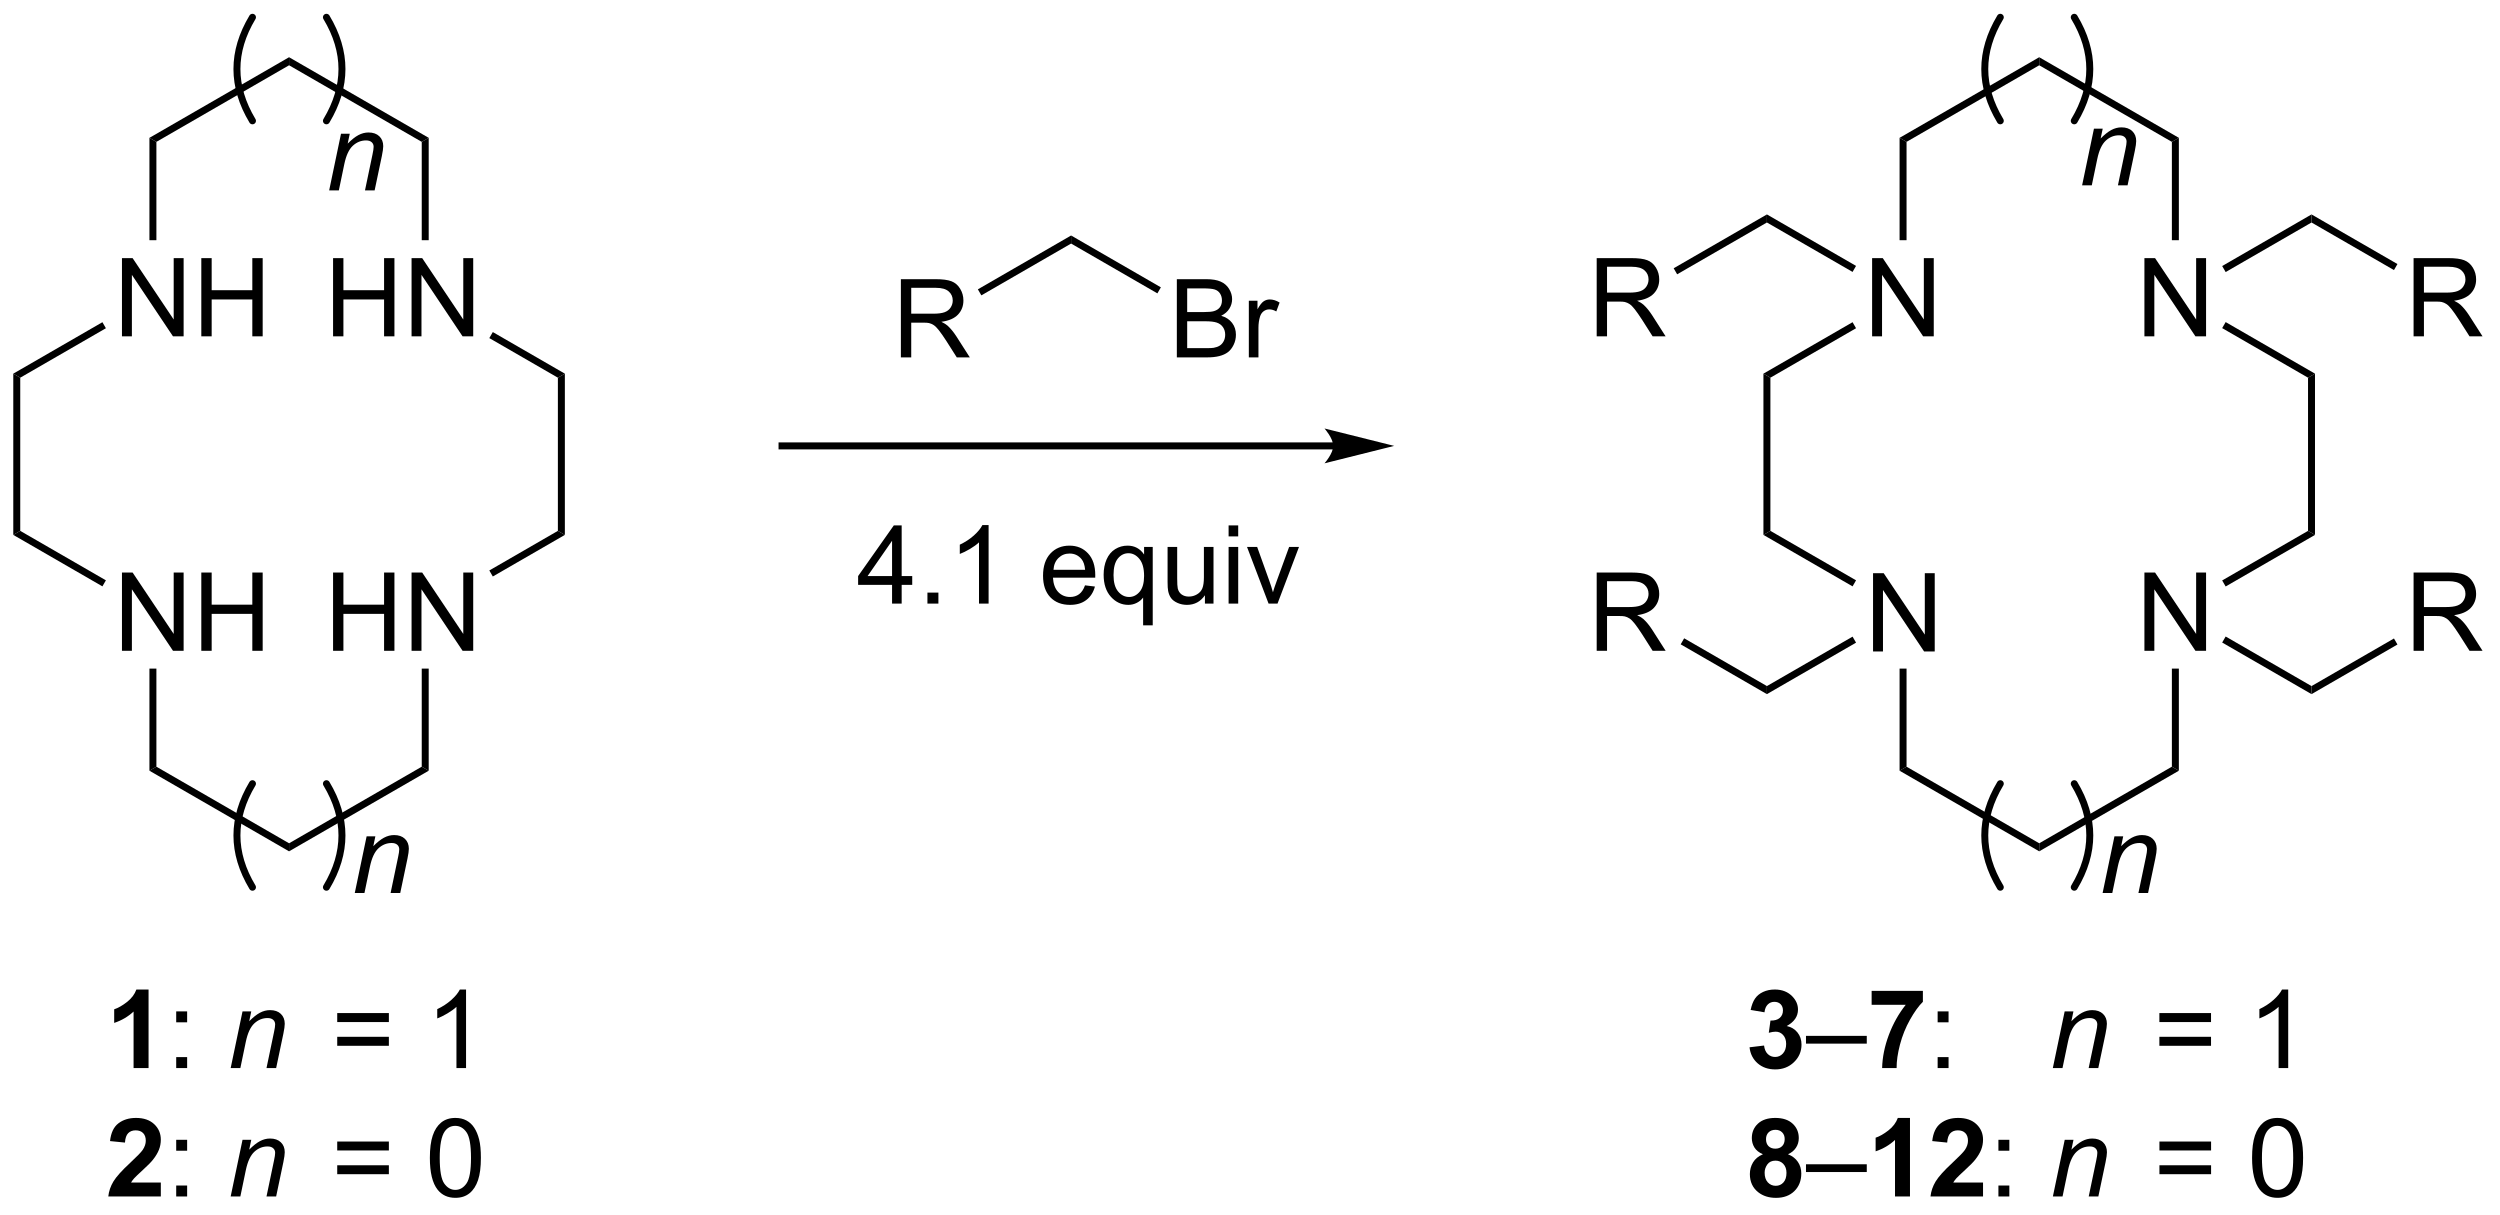 <?xml version="1.0" encoding="UTF-8"?>
<!DOCTYPE svg PUBLIC '-//W3C//DTD SVG 1.0//EN'
          'http://www.w3.org/TR/2001/REC-SVG-20010904/DTD/svg10.dtd'>
<svg stroke-dasharray="none" shape-rendering="auto" xmlns="http://www.w3.org/2000/svg" font-family="'Dialog'" text-rendering="auto" width="502" fill-opacity="1" color-interpolation="auto" color-rendering="auto" preserveAspectRatio="xMidYMid meet" font-size="12px" viewBox="0 0 502 244" fill="black" xmlns:xlink="http://www.w3.org/1999/xlink" stroke="black" image-rendering="auto" stroke-miterlimit="10" stroke-linecap="square" stroke-linejoin="miter" font-style="normal" stroke-width="1" height="244" stroke-dashoffset="0" font-weight="normal" stroke-opacity="1"
><!--Generated by the Batik Graphics2D SVG Generator--><defs id="genericDefs"
  /><g
  ><defs id="defs1"
    ><clipPath clipPathUnits="userSpaceOnUse" id="clipPath1"
      ><path d="M0.633 0.596 L188.562 0.596 L188.562 91.79 L0.633 91.79 L0.633 0.596 Z"
      /></clipPath
      ><clipPath clipPathUnits="userSpaceOnUse" id="clipPath2"
      ><path d="M3.738 74.383 L3.738 163.043 L186.442 163.043 L186.442 74.383 Z"
      /></clipPath
    ></defs
    ><g transform="scale(2.667,2.667) translate(-0.633,-0.596) matrix(1.029,0,0,1.029,-3.212,-75.915)"
    ><path d="M140.785 122.021 L140.785 116.294 L141.564 116.294 L144.572 120.789 L144.572 116.294 L145.298 116.294 L145.298 122.021 L144.52 122.021 L141.512 117.521 L141.512 122.021 L140.785 122.021 Z" stroke="none" clip-path="url(#clipPath2)"
    /></g
    ><g transform="matrix(2.743,0,0,2.743,-10.253,-204.029)"
    ><path d="M140.785 99.003 L140.785 93.277 L141.564 93.277 L144.572 97.772 L144.572 93.277 L145.298 93.277 L145.298 99.003 L144.52 99.003 L141.512 94.503 L141.512 99.003 L140.785 99.003 Z" stroke="none" clip-path="url(#clipPath2)"
    /></g
    ><g transform="matrix(2.743,0,0,2.743,-10.253,-204.029)"
    ><path d="M132.829 101.735 L133.339 102.03 L133.339 113.244 L132.829 113.539 Z" stroke="none" clip-path="url(#clipPath2)"
    /></g
    ><g transform="matrix(2.743,0,0,2.743,-10.253,-204.029)"
    ><path d="M132.829 113.539 L133.339 113.244 L139.609 116.864 L139.354 117.306 Z" stroke="none" clip-path="url(#clipPath2)"
    /></g
    ><g transform="matrix(2.743,0,0,2.743,-10.253,-204.029)"
    ><path d="M139.354 97.968 L139.609 98.41 L133.339 102.03 L132.829 101.735 Z" stroke="none" clip-path="url(#clipPath2)"
    /></g
    ><g transform="matrix(2.743,0,0,2.743,-10.253,-204.029)"
    ><path d="M160.719 122.021 L160.719 116.294 L161.498 116.294 L164.505 120.789 L164.505 116.294 L165.232 116.294 L165.232 122.021 L164.453 122.021 L161.445 117.521 L161.445 122.021 L160.719 122.021 Z" stroke="none" clip-path="url(#clipPath2)"
    /></g
    ><g transform="matrix(2.743,0,0,2.743,-10.253,-204.029)"
    ><path d="M160.719 99.003 L160.719 93.277 L161.498 93.277 L164.505 97.772 L164.505 93.277 L165.232 93.277 L165.232 99.003 L164.453 99.003 L161.445 94.503 L161.445 99.003 L160.719 99.003 Z" stroke="none" clip-path="url(#clipPath2)"
    /></g
    ><g transform="matrix(2.743,0,0,2.743,-10.253,-204.029)"
    ><path d="M166.666 117.315 L166.411 116.873 L172.696 113.244 L173.206 113.539 Z" stroke="none" clip-path="url(#clipPath2)"
    /></g
    ><g transform="matrix(2.743,0,0,2.743,-10.253,-204.029)"
    ><path d="M173.206 113.539 L172.696 113.244 L172.696 102.03 L173.206 101.735 Z" stroke="none" clip-path="url(#clipPath2)"
    /></g
    ><g transform="matrix(2.743,0,0,2.743,-10.253,-204.029)"
    ><path d="M173.206 101.735 L172.696 102.03 L166.411 98.401 L166.666 97.959 Z" stroke="none" clip-path="url(#clipPath2)"
    /></g
    ><g transform="matrix(2.743,0,0,2.743,-10.253,-204.029)"
    ><path d="M142.796 123.325 L143.306 123.325 L143.306 130.507 L142.796 130.802 Z" stroke="none" clip-path="url(#clipPath2)"
    /></g
    ><g transform="matrix(2.743,0,0,2.743,-10.253,-204.029)"
    ><path d="M142.796 130.802 L143.306 130.507 L153.018 136.114 L153.018 136.703 Z" stroke="none" clip-path="url(#clipPath2)"
    /></g
    ><g transform="matrix(2.743,0,0,2.743,-10.253,-204.029)"
    ><path d="M153.018 136.703 L153.018 136.114 L162.729 130.507 L163.24 130.802 Z" stroke="none" clip-path="url(#clipPath2)"
    /></g
    ><g transform="matrix(2.743,0,0,2.743,-10.253,-204.029)"
    ><path d="M163.24 130.802 L162.729 130.507 L162.729 123.325 L163.24 123.325 Z" stroke="none" clip-path="url(#clipPath2)"
    /></g
    ><g transform="matrix(2.743,0,0,2.743,-10.253,-204.029)"
    ><path d="M163.24 91.965 L162.729 91.965 L162.729 84.767 L163.24 84.472 Z" stroke="none" clip-path="url(#clipPath2)"
    /></g
    ><g transform="matrix(2.743,0,0,2.743,-10.253,-204.029)"
    ><path d="M163.24 84.472 L162.729 84.767 L153.018 79.16 L153.018 78.571 Z" stroke="none" clip-path="url(#clipPath2)"
    /></g
    ><g transform="matrix(2.743,0,0,2.743,-10.253,-204.029)"
    ><path d="M153.018 78.571 L153.018 79.16 L143.306 84.767 L142.796 84.472 Z" stroke="none" clip-path="url(#clipPath2)"
    /></g
    ><g transform="matrix(2.743,0,0,2.743,-10.253,-204.029)"
    ><path d="M142.796 84.472 L143.306 84.767 L143.306 91.965 L142.796 91.965 Z" stroke="none" clip-path="url(#clipPath2)"
    /></g
    ><g transform="matrix(2.743,0,0,2.743,-10.253,-204.029)"
    ><path d="M166.411 121.418 L166.666 120.977 L172.951 124.606 L172.951 125.195 Z" stroke="none" clip-path="url(#clipPath2)"
    /></g
    ><g transform="matrix(2.743,0,0,2.743,-10.253,-204.029)"
    ><path d="M139.354 120.986 L139.609 121.427 L133.084 125.195 L133.084 124.606 Z" stroke="none" clip-path="url(#clipPath2)"
    /></g
    ><g transform="matrix(2.743,0,0,2.743,-10.253,-204.029)"
    ><path d="M139.609 93.847 L139.354 94.288 L133.084 90.669 L133.084 90.079 Z" stroke="none" clip-path="url(#clipPath2)"
    /></g
    ><g transform="matrix(2.743,0,0,2.743,-10.253,-204.029)"
    ><path d="M166.666 94.297 L166.411 93.856 L172.951 90.079 L172.951 90.669 Z" stroke="none" clip-path="url(#clipPath2)"
    /></g
    ><g transform="matrix(2.743,0,0,2.743,-10.253,-204.029)"
    ><path d="M12.666 122.021 L12.666 116.294 L13.445 116.294 L16.453 120.789 L16.453 116.294 L17.18 116.294 L17.18 122.021 L16.401 122.021 L13.393 117.521 L13.393 122.021 L12.666 122.021 ZM18.475 122.021 L18.475 116.294 L19.233 116.294 L19.233 118.646 L22.209 118.646 L22.209 116.294 L22.967 116.294 L22.967 122.021 L22.209 122.021 L22.209 119.32 L19.233 119.32 L19.233 122.021 L18.475 122.021 Z" stroke="none" clip-path="url(#clipPath2)"
    /></g
    ><g transform="matrix(2.743,0,0,2.743,-10.253,-204.029)"
    ><path d="M12.666 99.003 L12.666 93.277 L13.445 93.277 L16.453 97.772 L16.453 93.277 L17.18 93.277 L17.18 99.003 L16.401 99.003 L13.393 94.503 L13.393 99.003 L12.666 99.003 ZM18.475 99.003 L18.475 93.277 L19.233 93.277 L19.233 95.628 L22.209 95.628 L22.209 93.277 L22.967 93.277 L22.967 99.003 L22.209 99.003 L22.209 96.303 L19.233 96.303 L19.233 99.003 L18.475 99.003 Z" stroke="none" clip-path="url(#clipPath2)"
    /></g
    ><g transform="matrix(2.743,0,0,2.743,-10.253,-204.029)"
    ><path d="M4.71 101.735 L5.22 102.03 L5.22 113.244 L4.71 113.539 Z" stroke="none" clip-path="url(#clipPath2)"
    /></g
    ><g transform="matrix(2.743,0,0,2.743,-10.253,-204.029)"
    ><path d="M4.71 113.539 L5.22 113.244 L11.49 116.864 L11.235 117.306 Z" stroke="none" clip-path="url(#clipPath2)"
    /></g
    ><g transform="matrix(2.743,0,0,2.743,-10.253,-204.029)"
    ><path d="M11.235 97.968 L11.49 98.41 L5.22 102.03 L4.71 101.735 Z" stroke="none" clip-path="url(#clipPath2)"
    /></g
    ><g transform="matrix(2.743,0,0,2.743,-10.253,-204.029)"
    ><path d="M28.12 122.021 L28.12 116.294 L28.877 116.294 L28.877 118.646 L31.854 118.646 L31.854 116.294 L32.612 116.294 L32.612 122.021 L31.854 122.021 L31.854 119.32 L28.877 119.32 L28.877 122.021 L28.12 122.021 ZM33.866 122.021 L33.866 116.294 L34.644 116.294 L37.652 120.789 L37.652 116.294 L38.379 116.294 L38.379 122.021 L37.6 122.021 L34.592 117.521 L34.592 122.021 L33.866 122.021 Z" stroke="none" clip-path="url(#clipPath2)"
    /></g
    ><g transform="matrix(2.743,0,0,2.743,-10.253,-204.029)"
    ><path d="M28.12 99.003 L28.12 93.277 L28.877 93.277 L28.877 95.628 L31.854 95.628 L31.854 93.277 L32.612 93.277 L32.612 99.003 L31.854 99.003 L31.854 96.303 L28.877 96.303 L28.877 99.003 L28.12 99.003 ZM33.866 99.003 L33.866 93.277 L34.644 93.277 L37.652 97.772 L37.652 93.277 L38.379 93.277 L38.379 99.003 L37.6 99.003 L34.592 94.503 L34.592 99.003 L33.866 99.003 Z" stroke="none" clip-path="url(#clipPath2)"
    /></g
    ><g transform="matrix(2.743,0,0,2.743,-10.253,-204.029)"
    ><path d="M39.813 116.584 L39.558 116.142 L44.577 113.244 L45.088 113.539 Z" stroke="none" clip-path="url(#clipPath2)"
    /></g
    ><g transform="matrix(2.743,0,0,2.743,-10.253,-204.029)"
    ><path d="M45.088 113.539 L44.577 113.244 L44.577 102.03 L45.088 101.735 Z" stroke="none" clip-path="url(#clipPath2)"
    /></g
    ><g transform="matrix(2.743,0,0,2.743,-10.253,-204.029)"
    ><path d="M45.088 101.735 L44.577 102.03 L39.558 99.132 L39.813 98.69 Z" stroke="none" clip-path="url(#clipPath2)"
    /></g
    ><g transform="matrix(2.743,0,0,2.743,-10.253,-204.029)"
    ><path d="M14.677 123.325 L15.187 123.325 L15.187 130.507 L14.677 130.802 Z" stroke="none" clip-path="url(#clipPath2)"
    /></g
    ><g transform="matrix(2.743,0,0,2.743,-10.253,-204.029)"
    ><path d="M14.677 130.802 L15.187 130.507 L24.899 136.114 L24.899 136.703 Z" stroke="none" clip-path="url(#clipPath2)"
    /></g
    ><g transform="matrix(2.743,0,0,2.743,-10.253,-204.029)"
    ><path d="M24.899 136.703 L24.899 136.114 L34.611 130.507 L35.121 130.802 Z" stroke="none" clip-path="url(#clipPath2)"
    /></g
    ><g transform="matrix(2.743,0,0,2.743,-10.253,-204.029)"
    ><path d="M35.121 130.802 L34.611 130.507 L34.611 123.325 L35.121 123.325 Z" stroke="none" clip-path="url(#clipPath2)"
    /></g
    ><g transform="matrix(2.743,0,0,2.743,-10.253,-204.029)"
    ><path d="M35.121 91.965 L34.611 91.965 L34.611 84.767 L35.121 84.472 Z" stroke="none" clip-path="url(#clipPath2)"
    /></g
    ><g transform="matrix(2.743,0,0,2.743,-10.253,-204.029)"
    ><path d="M35.121 84.472 L34.611 84.767 L24.899 79.16 L24.899 78.571 Z" stroke="none" clip-path="url(#clipPath2)"
    /></g
    ><g transform="matrix(2.743,0,0,2.743,-10.253,-204.029)"
    ><path d="M24.899 78.571 L24.899 79.16 L15.187 84.767 L14.677 84.472 Z" stroke="none" clip-path="url(#clipPath2)"
    /></g
    ><g transform="matrix(2.743,0,0,2.743,-10.253,-204.029)"
    ><path d="M14.677 84.472 L15.187 84.767 L15.187 91.965 L14.677 91.965 Z" stroke="none" clip-path="url(#clipPath2)"
    /></g
    ><g transform="matrix(2.743,0,0,2.743,-10.253,-204.029)"
    ><path d="M101.335 106.768 L60.986 106.768 L60.731 106.768 L60.731 107.278 L60.986 107.278 L101.335 107.278 L101.59 107.278 L101.59 106.768 L101.335 106.768 ZM105.799 107.023 L100.697 105.748 C100.697 105.748 101.335 106.465 101.335 107.023 C101.335 107.581 100.697 108.299 100.697 108.299 Z" stroke="none" clip-path="url(#clipPath2)"
    /></g
    ><g stroke-width="0.51" transform="matrix(2.743,0,0,2.743,-10.253,-204.029)" stroke-linejoin="round" stroke-linecap="round"
    ><path fill="none" d="M27.634 83.227 Q29.908 79.437 27.634 75.647" clip-path="url(#clipPath2)"
    /></g
    ><g stroke-width="0.51" transform="matrix(2.743,0,0,2.743,-10.253,-204.029)" stroke-linejoin="round" stroke-linecap="round"
    ><path fill="none" d="M22.22 75.647 Q19.946 79.437 22.22 83.227" clip-path="url(#clipPath2)"
    /></g
    ><g transform="matrix(2.743,0,0,2.743,-10.253,-204.029)"
    ><path d="M27.834 88.322 L28.701 84.174 L29.341 84.174 L29.19 84.895 Q29.607 84.471 29.969 84.275 Q30.334 84.08 30.714 84.08 Q31.216 84.08 31.503 84.354 Q31.792 84.627 31.792 85.083 Q31.792 85.314 31.69 85.809 L31.162 88.322 L30.456 88.322 L31.006 85.692 Q31.089 85.309 31.089 85.127 Q31.089 84.919 30.946 84.791 Q30.802 84.661 30.534 84.661 Q29.99 84.661 29.565 85.052 Q29.143 85.442 28.943 86.393 L28.542 88.322 L27.834 88.322 Z" stroke="none" clip-path="url(#clipPath2)"
    /></g
    ><g stroke-width="0.51" transform="matrix(2.743,0,0,2.743,-10.253,-204.029)" stroke-linejoin="round" stroke-linecap="round"
    ><path fill="none" d="M27.634 139.331 Q29.908 135.541 27.634 131.751" clip-path="url(#clipPath2)"
    /></g
    ><g stroke-width="0.51" transform="matrix(2.743,0,0,2.743,-10.253,-204.029)" stroke-linejoin="round" stroke-linecap="round"
    ><path fill="none" d="M22.22 131.751 Q19.946 135.541 22.22 139.331" clip-path="url(#clipPath2)"
    /></g
    ><g transform="matrix(2.743,0,0,2.743,-10.253,-204.029)"
    ><path d="M29.709 139.754 L30.576 135.606 L31.216 135.606 L31.065 136.327 Q31.482 135.903 31.844 135.707 Q32.209 135.512 32.589 135.512 Q33.091 135.512 33.378 135.786 Q33.667 136.059 33.667 136.515 Q33.667 136.746 33.565 137.241 L33.037 139.754 L32.331 139.754 L32.88 137.124 Q32.964 136.741 32.964 136.559 Q32.964 136.351 32.821 136.223 Q32.677 136.093 32.409 136.093 Q31.865 136.093 31.44 136.483 Q31.018 136.874 30.818 137.825 L30.417 139.754 L29.709 139.754 Z" stroke="none" clip-path="url(#clipPath2)"
    /></g
    ><g stroke-width="0.51" transform="matrix(2.743,0,0,2.743,-10.253,-204.029)" stroke-linejoin="round" stroke-linecap="round"
    ><path fill="none" d="M155.583 83.227 Q157.857 79.437 155.583 75.647" clip-path="url(#clipPath2)"
    /></g
    ><g stroke-width="0.51" transform="matrix(2.743,0,0,2.743,-10.253,-204.029)" stroke-linejoin="round" stroke-linecap="round"
    ><path fill="none" d="M150.169 75.647 Q147.895 79.437 150.169 83.227" clip-path="url(#clipPath2)"
    /></g
    ><g transform="matrix(2.743,0,0,2.743,-10.253,-204.029)"
    ><path d="M156.158 87.947 L157.025 83.799 L157.666 83.799 L157.515 84.52 Q157.932 84.096 158.293 83.9 Q158.658 83.705 159.038 83.705 Q159.541 83.705 159.827 83.979 Q160.117 84.252 160.117 84.708 Q160.117 84.939 160.015 85.434 L159.486 87.947 L158.78 87.947 L159.33 85.317 Q159.413 84.934 159.413 84.752 Q159.413 84.544 159.27 84.416 Q159.127 84.286 158.859 84.286 Q158.314 84.286 157.89 84.677 Q157.468 85.067 157.268 86.018 L156.867 87.947 L156.158 87.947 Z" stroke="none" clip-path="url(#clipPath2)"
    /></g
    ><g stroke-width="0.51" transform="matrix(2.743,0,0,2.743,-10.253,-204.029)" stroke-linejoin="round" stroke-linecap="round"
    ><path fill="none" d="M155.583 139.331 Q157.857 135.541 155.583 131.751" clip-path="url(#clipPath2)"
    /></g
    ><g stroke-width="0.51" transform="matrix(2.743,0,0,2.743,-10.253,-204.029)" stroke-linejoin="round" stroke-linecap="round"
    ><path fill="none" d="M150.169 131.751 Q147.895 135.541 150.169 139.331" clip-path="url(#clipPath2)"
    /></g
    ><g transform="matrix(2.743,0,0,2.743,-10.253,-204.029)"
    ><path d="M157.658 139.754 L158.525 135.606 L159.166 135.606 L159.015 136.327 Q159.432 135.903 159.793 135.707 Q160.158 135.512 160.538 135.512 Q161.041 135.512 161.327 135.786 Q161.617 136.059 161.617 136.515 Q161.617 136.746 161.515 137.241 L160.986 139.754 L160.28 139.754 L160.83 137.124 Q160.913 136.741 160.913 136.559 Q160.913 136.351 160.77 136.223 Q160.627 136.093 160.359 136.093 Q159.814 136.093 159.39 136.483 Q158.968 136.874 158.768 137.825 L158.367 139.754 L157.658 139.754 Z" stroke="none" clip-path="url(#clipPath2)"
    /></g
    ><g transform="matrix(2.743,0,0,2.743,-10.253,-204.029)"
    ><path d="M69.686 100.545 L69.686 94.819 L72.225 94.819 Q72.99 94.819 73.389 94.972 Q73.787 95.126 74.024 95.517 Q74.264 95.907 74.264 96.381 Q74.264 96.991 73.868 97.41 Q73.475 97.827 72.649 97.939 Q72.951 98.084 73.108 98.225 Q73.438 98.53 73.735 98.985 L74.733 100.545 L73.779 100.545 L73.022 99.353 Q72.688 98.837 72.472 98.564 Q72.259 98.29 72.089 98.181 Q71.92 98.071 71.743 98.03 Q71.615 98.001 71.321 98.001 L70.444 98.001 L70.444 100.545 L69.686 100.545 ZM70.444 97.345 L72.071 97.345 Q72.592 97.345 72.884 97.238 Q73.178 97.131 73.329 96.894 Q73.483 96.657 73.483 96.381 Q73.483 95.975 73.186 95.715 Q72.891 95.452 72.256 95.452 L70.444 95.452 L70.444 97.345 Z" stroke="none" clip-path="url(#clipPath2)"
    /></g
    ><g transform="matrix(2.743,0,0,2.743,-10.253,-204.029)"
    ><path d="M75.577 96.004 L75.322 95.562 L82.147 91.621 L82.147 92.211 Z" stroke="none" clip-path="url(#clipPath2)"
    /></g
    ><g transform="matrix(2.743,0,0,2.743,-10.253,-204.029)"
    ><path d="M89.888 100.545 L89.888 94.819 L92.036 94.819 Q92.692 94.819 93.088 94.993 Q93.487 95.165 93.71 95.527 Q93.934 95.889 93.934 96.282 Q93.934 96.65 93.734 96.975 Q93.536 97.298 93.135 97.498 Q93.653 97.65 93.932 98.017 Q94.213 98.384 94.213 98.884 Q94.213 99.287 94.041 99.634 Q93.872 99.978 93.622 100.165 Q93.372 100.353 92.994 100.449 Q92.619 100.545 92.072 100.545 L89.888 100.545 ZM90.645 97.225 L91.885 97.225 Q92.388 97.225 92.606 97.157 Q92.895 97.071 93.041 96.873 Q93.19 96.673 93.19 96.373 Q93.19 96.087 93.052 95.871 Q92.916 95.655 92.661 95.574 Q92.408 95.493 91.791 95.493 L90.645 95.493 L90.645 97.225 ZM90.645 99.868 L92.072 99.868 Q92.44 99.868 92.588 99.842 Q92.849 99.795 93.023 99.686 Q93.2 99.577 93.312 99.368 Q93.427 99.157 93.427 98.884 Q93.427 98.564 93.263 98.329 Q93.099 98.092 92.807 97.996 Q92.518 97.9 91.971 97.9 L90.645 97.9 L90.645 99.868 ZM95.158 100.545 L95.158 96.397 L95.791 96.397 L95.791 97.025 Q96.033 96.584 96.237 96.444 Q96.442 96.303 96.69 96.303 Q97.044 96.303 97.411 96.53 L97.169 97.181 Q96.911 97.03 96.653 97.03 Q96.424 97.03 96.239 97.168 Q96.057 97.306 95.979 97.553 Q95.862 97.928 95.862 98.373 L95.862 100.545 L95.158 100.545 Z" stroke="none" clip-path="url(#clipPath2)"
    /></g
    ><g transform="matrix(2.743,0,0,2.743,-10.253,-204.029)"
    ><path d="M82.147 92.211 L82.147 91.621 L88.719 95.416 L88.464 95.858 Z" stroke="none" clip-path="url(#clipPath2)"
    /></g
    ><g transform="matrix(2.743,0,0,2.743,-10.253,-204.029)"
    ><path d="M14.613 152.569 L13.516 152.569 L13.516 148.431 Q12.915 148.993 12.097 149.264 L12.097 148.267 Q12.527 148.126 13.029 147.736 Q13.535 147.342 13.722 146.819 L14.613 146.819 L14.613 152.569 Z" stroke="none" clip-path="url(#clipPath2)"
    /></g
    ><g transform="matrix(2.743,0,0,2.743,-10.253,-204.029)"
    ><path d="M16.637 149.22 L16.637 148.42 L17.437 148.42 L17.437 149.22 L16.637 149.22 ZM16.637 152.569 L16.637 151.767 L17.437 151.767 L17.437 152.569 L16.637 152.569 Z" stroke="none" clip-path="url(#clipPath2)"
    /></g
    ><g transform="matrix(2.743,0,0,2.743,-10.253,-204.029)"
    ><path d="M20.624 152.569 L21.492 148.42 L22.132 148.42 L21.981 149.142 Q22.398 148.717 22.76 148.522 Q23.124 148.327 23.505 148.327 Q24.007 148.327 24.294 148.6 Q24.583 148.874 24.583 149.329 Q24.583 149.561 24.481 150.056 L23.953 152.569 L23.247 152.569 L23.796 149.939 Q23.88 149.556 23.88 149.374 Q23.88 149.165 23.736 149.038 Q23.593 148.907 23.325 148.907 Q22.781 148.907 22.356 149.298 Q21.934 149.689 21.734 150.639 L21.333 152.569 L20.624 152.569 Z" stroke="none" clip-path="url(#clipPath2)"
    /></g
    ><g transform="matrix(2.743,0,0,2.743,-10.253,-204.029)"
    ><path d="M32.205 149.202 L28.424 149.202 L28.424 148.545 L32.205 148.545 L32.205 149.202 ZM32.205 150.939 L28.424 150.939 L28.424 150.282 L32.205 150.282 L32.205 150.939 ZM37.855 152.569 L37.152 152.569 L37.152 148.087 Q36.897 148.329 36.485 148.571 Q36.074 148.814 35.746 148.936 L35.746 148.256 Q36.334 147.978 36.774 147.584 Q37.217 147.189 37.402 146.819 L37.855 146.819 L37.855 152.569 Z" stroke="none" clip-path="url(#clipPath2)"
    /></g
    ><g transform="matrix(2.743,0,0,2.743,-10.253,-204.029)"
    ><path d="M15.511 160.948 L15.511 161.969 L11.665 161.969 Q11.727 161.391 12.04 160.872 Q12.352 160.354 13.274 159.5 Q14.016 158.807 14.183 158.562 Q14.41 158.221 14.41 157.891 Q14.41 157.524 14.212 157.326 Q14.016 157.128 13.667 157.128 Q13.324 157.128 13.121 157.336 Q12.917 157.542 12.886 158.024 L11.792 157.914 Q11.891 157.008 12.407 156.615 Q12.923 156.219 13.696 156.219 Q14.542 156.219 15.027 156.677 Q15.511 157.133 15.511 157.812 Q15.511 158.198 15.373 158.549 Q15.235 158.899 14.933 159.281 Q14.735 159.534 14.214 160.011 Q13.696 160.487 13.555 160.643 Q13.417 160.799 13.332 160.948 L15.511 160.948 Z" stroke="none" clip-path="url(#clipPath2)"
    /></g
    ><g transform="matrix(2.743,0,0,2.743,-10.253,-204.029)"
    ><path d="M16.637 158.62 L16.637 157.82 L17.437 157.82 L17.437 158.62 L16.637 158.62 ZM16.637 161.969 L16.637 161.167 L17.437 161.167 L17.437 161.969 L16.637 161.969 Z" stroke="none" clip-path="url(#clipPath2)"
    /></g
    ><g transform="matrix(2.743,0,0,2.743,-10.253,-204.029)"
    ><path d="M20.624 161.969 L21.492 157.82 L22.132 157.82 L21.981 158.542 Q22.398 158.117 22.76 157.922 Q23.124 157.727 23.505 157.727 Q24.007 157.727 24.294 158 Q24.583 158.274 24.583 158.729 Q24.583 158.961 24.481 159.456 L23.953 161.969 L23.247 161.969 L23.796 159.339 Q23.88 158.956 23.88 158.774 Q23.88 158.565 23.736 158.438 Q23.593 158.307 23.325 158.307 Q22.781 158.307 22.356 158.698 Q21.934 159.089 21.734 160.039 L21.333 161.969 L20.624 161.969 Z" stroke="none" clip-path="url(#clipPath2)"
    /></g
    ><g transform="matrix(2.743,0,0,2.743,-10.253,-204.029)"
    ><path d="M32.205 158.602 L28.424 158.602 L28.424 157.945 L32.205 157.945 L32.205 158.602 ZM32.205 160.339 L28.424 160.339 L28.424 159.682 L32.205 159.682 L32.205 160.339 ZM35.206 159.143 Q35.206 158.128 35.415 157.511 Q35.623 156.891 36.035 156.555 Q36.449 156.219 37.074 156.219 Q37.535 156.219 37.881 156.404 Q38.23 156.589 38.456 156.94 Q38.683 157.289 38.811 157.792 Q38.941 158.292 38.941 159.143 Q38.941 160.151 38.733 160.771 Q38.527 161.391 38.113 161.729 Q37.701 162.068 37.074 162.068 Q36.246 162.068 35.772 161.471 Q35.206 160.758 35.206 159.143 ZM35.928 159.143 Q35.928 160.555 36.259 161.021 Q36.589 161.487 37.074 161.487 Q37.558 161.487 37.886 161.018 Q38.217 160.549 38.217 159.143 Q38.217 157.729 37.886 157.266 Q37.558 156.799 37.066 156.799 Q36.581 156.799 36.292 157.211 Q35.928 157.734 35.928 159.143 Z" stroke="none" clip-path="url(#clipPath2)"
    /></g
    ><g transform="matrix(2.743,0,0,2.743,-10.253,-204.029)"
    ><path d="M120.623 99.003 L120.623 93.277 L123.162 93.277 Q123.927 93.277 124.326 93.43 Q124.724 93.584 124.961 93.975 Q125.201 94.365 125.201 94.839 Q125.201 95.449 124.805 95.868 Q124.412 96.285 123.586 96.397 Q123.888 96.543 124.044 96.683 Q124.375 96.988 124.672 97.444 L125.669 99.003 L124.716 99.003 L123.959 97.811 Q123.625 97.295 123.409 97.022 Q123.195 96.748 123.026 96.639 Q122.857 96.529 122.68 96.488 Q122.552 96.459 122.258 96.459 L121.38 96.459 L121.38 99.003 L120.623 99.003 ZM121.38 95.803 L123.008 95.803 Q123.529 95.803 123.82 95.696 Q124.115 95.589 124.266 95.352 Q124.419 95.115 124.419 94.839 Q124.419 94.433 124.123 94.173 Q123.828 93.91 123.193 93.91 L121.38 93.91 L121.38 95.803 Z" stroke="none" clip-path="url(#clipPath2)"
    /></g
    ><g transform="matrix(2.743,0,0,2.743,-10.253,-204.029)"
    ><path d="M133.084 90.079 L133.084 90.669 L126.513 94.462 L126.258 94.02 Z" stroke="none" clip-path="url(#clipPath2)"
    /></g
    ><g transform="matrix(2.743,0,0,2.743,-10.253,-204.029)"
    ><path d="M120.623 122.021 L120.623 116.294 L123.162 116.294 Q123.927 116.294 124.326 116.448 Q124.724 116.601 124.961 116.992 Q125.201 117.383 125.201 117.857 Q125.201 118.466 124.805 118.885 Q124.412 119.302 123.586 119.414 Q123.888 119.56 124.044 119.7 Q124.375 120.005 124.672 120.461 L125.669 122.021 L124.716 122.021 L123.959 120.828 Q123.625 120.312 123.409 120.039 Q123.195 119.766 123.026 119.656 Q122.857 119.547 122.68 119.505 Q122.552 119.476 122.258 119.476 L121.38 119.476 L121.38 122.021 L120.623 122.021 ZM121.38 118.82 L123.008 118.82 Q123.529 118.82 123.82 118.713 Q124.115 118.607 124.266 118.37 Q124.419 118.133 124.419 117.857 Q124.419 117.45 124.123 117.19 Q123.828 116.927 123.193 116.927 L121.38 116.927 L121.38 118.82 Z" stroke="none" clip-path="url(#clipPath2)"
    /></g
    ><g transform="matrix(2.743,0,0,2.743,-10.253,-204.029)"
    ><path d="M133.084 124.606 L133.084 125.195 L126.771 121.55 L127.026 121.108 Z" stroke="none" clip-path="url(#clipPath2)"
    /></g
    ><g transform="matrix(2.743,0,0,2.743,-10.253,-204.029)"
    ><path d="M180.423 122.021 L180.423 116.294 L182.962 116.294 Q183.728 116.294 184.126 116.448 Q184.525 116.601 184.762 116.992 Q185.001 117.383 185.001 117.857 Q185.001 118.466 184.606 118.885 Q184.212 119.302 183.387 119.414 Q183.689 119.56 183.845 119.7 Q184.176 120.005 184.473 120.461 L185.47 122.021 L184.517 122.021 L183.759 120.828 Q183.426 120.312 183.21 120.039 Q182.996 119.766 182.827 119.656 Q182.658 119.547 182.481 119.505 Q182.353 119.476 182.059 119.476 L181.181 119.476 L181.181 122.021 L180.423 122.021 ZM181.181 118.82 L182.809 118.82 Q183.33 118.82 183.621 118.713 Q183.916 118.607 184.066 118.37 Q184.22 118.133 184.22 117.857 Q184.22 117.45 183.923 117.19 Q183.629 116.927 182.994 116.927 L181.181 116.927 L181.181 118.82 Z" stroke="none" clip-path="url(#clipPath2)"
    /></g
    ><g transform="matrix(2.743,0,0,2.743,-10.253,-204.029)"
    ><path d="M172.951 125.195 L172.951 124.606 L178.987 121.121 L179.242 121.563 Z" stroke="none" clip-path="url(#clipPath2)"
    /></g
    ><g transform="matrix(2.743,0,0,2.743,-10.253,-204.029)"
    ><path d="M180.423 99.003 L180.423 93.277 L182.962 93.277 Q183.728 93.277 184.126 93.43 Q184.525 93.584 184.762 93.975 Q185.001 94.365 185.001 94.839 Q185.001 95.449 184.606 95.868 Q184.212 96.285 183.387 96.397 Q183.689 96.543 183.845 96.683 Q184.176 96.988 184.473 97.444 L185.47 99.003 L184.517 99.003 L183.759 97.811 Q183.426 97.295 183.21 97.022 Q182.996 96.748 182.827 96.639 Q182.658 96.529 182.481 96.488 Q182.353 96.459 182.059 96.459 L181.181 96.459 L181.181 99.003 L180.423 99.003 ZM181.181 95.803 L182.809 95.803 Q183.33 95.803 183.621 95.696 Q183.916 95.589 184.066 95.352 Q184.22 95.115 184.22 94.839 Q184.22 94.433 183.923 94.173 Q183.629 93.91 182.994 93.91 L181.181 93.91 L181.181 95.803 Z" stroke="none" clip-path="url(#clipPath2)"
    /></g
    ><g transform="matrix(2.743,0,0,2.743,-10.253,-204.029)"
    ><path d="M172.951 90.669 L172.951 90.079 L179.242 93.711 L178.987 94.153 Z" stroke="none" clip-path="url(#clipPath2)"
    /></g
    ><g transform="matrix(2.743,0,0,2.743,-10.253,-204.029)"
    ><path d="M131.812 151.048 L132.875 150.92 Q132.924 151.327 133.146 151.543 Q133.37 151.756 133.687 151.756 Q134.026 151.756 134.258 151.499 Q134.492 151.241 134.492 150.803 Q134.492 150.389 134.268 150.147 Q134.047 149.905 133.726 149.905 Q133.516 149.905 133.221 149.986 L133.344 149.092 Q133.789 149.103 134.023 148.899 Q134.258 148.694 134.258 148.353 Q134.258 148.064 134.086 147.892 Q133.914 147.72 133.627 147.72 Q133.346 147.72 133.146 147.915 Q132.948 148.111 132.906 148.486 L131.893 148.314 Q132 147.795 132.211 147.486 Q132.424 147.173 132.805 146.996 Q133.187 146.819 133.659 146.819 Q134.469 146.819 134.956 147.334 Q135.359 147.756 135.359 148.288 Q135.359 149.04 134.534 149.491 Q135.026 149.595 135.32 149.962 Q135.617 150.329 135.617 150.85 Q135.617 151.603 135.065 152.137 Q134.516 152.668 133.695 152.668 Q132.917 152.668 132.404 152.22 Q131.893 151.772 131.812 151.048 Z" stroke="none" clip-path="url(#clipPath2)"
    /></g
    ><g transform="matrix(2.743,0,0,2.743,-10.253,-204.029)"
    ><path d="M135.944 150.78 L135.944 150.212 L140.394 150.212 L140.394 150.78 L135.944 150.78 Z" stroke="none" clip-path="url(#clipPath2)"
    /></g
    ><g transform="matrix(2.743,0,0,2.743,-10.253,-204.029)"
    ><path d="M140.75 147.939 L140.75 146.92 L144.502 146.92 L144.502 147.717 Q144.039 148.173 143.557 149.03 Q143.078 149.884 142.826 150.847 Q142.573 151.811 142.578 152.569 L141.518 152.569 Q141.547 151.381 142.008 150.147 Q142.471 148.913 143.245 147.939 L140.75 147.939 Z" stroke="none" clip-path="url(#clipPath2)"
    /></g
    ><g transform="matrix(2.743,0,0,2.743,-10.253,-204.029)"
    ><path d="M145.582 149.22 L145.582 148.42 L146.381 148.42 L146.381 149.22 L145.582 149.22 ZM145.582 152.569 L145.582 151.767 L146.381 151.767 L146.381 152.569 L145.582 152.569 Z" stroke="none" clip-path="url(#clipPath2)"
    /></g
    ><g transform="matrix(2.743,0,0,2.743,-10.253,-204.029)"
    ><path d="M154.014 152.569 L154.881 148.42 L155.522 148.42 L155.371 149.142 Q155.788 148.717 156.15 148.522 Q156.514 148.327 156.894 148.327 Q157.397 148.327 157.684 148.6 Q157.972 148.874 157.972 149.329 Q157.972 149.561 157.871 150.056 L157.342 152.569 L156.637 152.569 L157.186 149.939 Q157.269 149.556 157.269 149.374 Q157.269 149.165 157.126 149.038 Q156.983 148.907 156.715 148.907 Q156.171 148.907 155.746 149.298 Q155.324 149.689 155.124 150.639 L154.722 152.569 L154.014 152.569 Z" stroke="none" clip-path="url(#clipPath2)"
    /></g
    ><g transform="matrix(2.743,0,0,2.743,-10.253,-204.029)"
    ><path d="M165.595 149.202 L161.814 149.202 L161.814 148.545 L165.595 148.545 L165.595 149.202 ZM165.595 150.939 L161.814 150.939 L161.814 150.282 L165.595 150.282 L165.595 150.939 ZM171.245 152.569 L170.542 152.569 L170.542 148.087 Q170.286 148.329 169.875 148.571 Q169.464 148.814 169.135 148.936 L169.135 148.256 Q169.724 147.978 170.164 147.584 Q170.607 147.189 170.792 146.819 L171.245 146.819 L171.245 152.569 Z" stroke="none" clip-path="url(#clipPath2)"
    /></g
    ><g transform="matrix(2.743,0,0,2.743,-10.253,-204.029)"
    ><path d="M132.792 158.878 Q132.367 158.698 132.172 158.386 Q131.979 158.07 131.979 157.695 Q131.979 157.055 132.427 156.638 Q132.875 156.219 133.698 156.219 Q134.516 156.219 134.966 156.638 Q135.417 157.055 135.417 157.695 Q135.417 158.094 135.208 158.404 Q135.002 158.714 134.627 158.878 Q135.104 159.07 135.351 159.438 Q135.601 159.805 135.601 160.284 Q135.601 161.078 135.094 161.576 Q134.588 162.07 133.75 162.07 Q132.969 162.07 132.448 161.659 Q131.836 161.174 131.836 160.331 Q131.836 159.867 132.065 159.479 Q132.297 159.089 132.792 158.878 ZM133.018 157.774 Q133.018 158.102 133.203 158.286 Q133.391 158.469 133.698 158.469 Q134.01 158.469 134.198 158.284 Q134.385 158.096 134.385 157.768 Q134.385 157.461 134.2 157.276 Q134.016 157.089 133.711 157.089 Q133.393 157.089 133.206 157.276 Q133.018 157.464 133.018 157.774 ZM132.917 160.227 Q132.917 160.68 133.148 160.935 Q133.383 161.188 133.729 161.188 Q134.07 161.188 134.292 160.943 Q134.516 160.698 134.516 160.237 Q134.516 159.836 134.289 159.591 Q134.062 159.346 133.713 159.346 Q133.312 159.346 133.114 159.625 Q132.917 159.901 132.917 160.227 Z" stroke="none" clip-path="url(#clipPath2)"
    /></g
    ><g transform="matrix(2.743,0,0,2.743,-10.253,-204.029)"
    ><path d="M135.944 160.18 L135.944 159.612 L140.394 159.612 L140.394 160.18 L135.944 160.18 Z" stroke="none" clip-path="url(#clipPath2)"
    /></g
    ><g transform="matrix(2.743,0,0,2.743,-10.253,-204.029)"
    ><path d="M143.557 161.969 L142.461 161.969 L142.461 157.831 Q141.859 158.393 141.042 158.664 L141.042 157.667 Q141.471 157.526 141.974 157.136 Q142.479 156.742 142.667 156.219 L143.557 156.219 L143.557 161.969 ZM148.905 160.948 L148.905 161.969 L145.059 161.969 Q145.121 161.391 145.434 160.872 Q145.746 160.354 146.668 159.5 Q147.41 158.807 147.577 158.562 Q147.803 158.221 147.803 157.891 Q147.803 157.524 147.605 157.326 Q147.41 157.128 147.061 157.128 Q146.717 157.128 146.514 157.336 Q146.311 157.542 146.28 158.024 L145.186 157.914 Q145.285 157.008 145.801 156.615 Q146.316 156.219 147.09 156.219 Q147.936 156.219 148.421 156.677 Q148.905 157.133 148.905 157.812 Q148.905 158.198 148.767 158.549 Q148.629 158.899 148.327 159.281 Q148.129 159.534 147.608 160.011 Q147.09 160.487 146.949 160.643 Q146.811 160.799 146.725 160.948 L148.905 160.948 Z" stroke="none" clip-path="url(#clipPath2)"
    /></g
    ><g transform="matrix(2.743,0,0,2.743,-10.253,-204.029)"
    ><path d="M150.031 158.62 L150.031 157.82 L150.831 157.82 L150.831 158.62 L150.031 158.62 ZM150.031 161.969 L150.031 161.167 L150.831 161.167 L150.831 161.969 L150.031 161.969 Z" stroke="none" clip-path="url(#clipPath2)"
    /></g
    ><g transform="matrix(2.743,0,0,2.743,-10.253,-204.029)"
    ><path d="M154.018 161.969 L154.885 157.82 L155.526 157.82 L155.375 158.542 Q155.792 158.117 156.154 157.922 Q156.518 157.727 156.898 157.727 Q157.401 157.727 157.687 158 Q157.976 158.274 157.976 158.729 Q157.976 158.961 157.875 159.456 L157.346 161.969 L156.641 161.969 L157.19 159.339 Q157.273 158.956 157.273 158.774 Q157.273 158.565 157.13 158.438 Q156.987 158.307 156.719 158.307 Q156.174 158.307 155.75 158.698 Q155.328 159.089 155.127 160.039 L154.726 161.969 L154.018 161.969 Z" stroke="none" clip-path="url(#clipPath2)"
    /></g
    ><g transform="matrix(2.743,0,0,2.743,-10.253,-204.029)"
    ><path d="M165.599 158.602 L161.818 158.602 L161.818 157.945 L165.599 157.945 L165.599 158.602 ZM165.599 160.339 L161.818 160.339 L161.818 159.682 L165.599 159.682 L165.599 160.339 ZM168.6 159.143 Q168.6 158.128 168.809 157.511 Q169.017 156.891 169.428 156.555 Q169.842 156.219 170.467 156.219 Q170.928 156.219 171.275 156.404 Q171.624 156.589 171.85 156.94 Q172.077 157.289 172.204 157.792 Q172.335 158.292 172.335 159.143 Q172.335 160.151 172.126 160.771 Q171.921 161.391 171.506 161.729 Q171.095 162.068 170.467 162.068 Q169.639 162.068 169.165 161.471 Q168.6 160.758 168.6 159.143 ZM169.322 159.143 Q169.322 160.555 169.652 161.021 Q169.983 161.487 170.467 161.487 Q170.952 161.487 171.28 161.018 Q171.611 160.549 171.611 159.143 Q171.611 157.729 171.28 157.266 Q170.952 156.799 170.46 156.799 Q169.975 156.799 169.686 157.211 Q169.322 157.734 169.322 159.143 Z" stroke="none" clip-path="url(#clipPath2)"
    /></g
    ><g transform="matrix(2.743,0,0,2.743,-10.253,-204.029)"
    ><path d="M69.041 118.567 L69.041 117.195 L66.556 117.195 L66.556 116.552 L69.171 112.841 L69.744 112.841 L69.744 116.552 L70.517 116.552 L70.517 117.195 L69.744 117.195 L69.744 118.567 L69.041 118.567 ZM69.041 116.552 L69.041 113.968 L67.249 116.552 L69.041 116.552 ZM71.63 118.567 L71.63 117.765 L72.433 117.765 L72.433 118.567 L71.63 118.567 ZM76.108 118.567 L75.405 118.567 L75.405 114.085 Q75.15 114.328 74.739 114.57 Q74.327 114.812 73.999 114.934 L73.999 114.255 Q74.588 113.976 75.028 113.583 Q75.47 113.187 75.655 112.817 L76.108 112.817 L76.108 118.567 ZM83.166 117.231 L83.892 117.32 Q83.72 117.958 83.254 118.309 Q82.791 118.661 82.069 118.661 Q81.158 118.661 80.624 118.101 Q80.093 117.539 80.093 116.528 Q80.093 115.481 80.632 114.903 Q81.171 114.325 82.03 114.325 Q82.861 114.325 83.387 114.893 Q83.916 115.458 83.916 116.484 Q83.916 116.546 83.913 116.671 L80.819 116.671 Q80.858 117.356 81.205 117.721 Q81.554 118.083 82.072 118.083 Q82.46 118.083 82.733 117.88 Q83.007 117.677 83.166 117.231 ZM80.858 116.093 L83.173 116.093 Q83.127 115.57 82.908 115.309 Q82.572 114.903 82.038 114.903 Q81.554 114.903 81.223 115.229 Q80.892 115.552 80.858 116.093 ZM87.419 120.158 L87.419 118.125 Q87.255 118.356 86.961 118.51 Q86.667 118.661 86.334 118.661 Q85.597 118.661 85.063 118.073 Q84.529 117.481 84.529 116.453 Q84.529 115.828 84.745 115.333 Q84.964 114.835 85.375 114.58 Q85.787 114.325 86.279 114.325 Q87.05 114.325 87.49 114.974 L87.49 114.419 L88.123 114.419 L88.123 120.158 L87.419 120.158 ZM85.253 116.481 Q85.253 117.281 85.589 117.682 Q85.925 118.083 86.394 118.083 Q86.841 118.083 87.164 117.703 Q87.49 117.32 87.49 116.544 Q87.49 115.716 87.149 115.299 Q86.808 114.88 86.347 114.88 Q85.888 114.88 85.571 115.268 Q85.253 115.656 85.253 116.481 ZM91.944 118.567 L91.944 117.958 Q91.46 118.661 90.627 118.661 Q90.259 118.661 89.942 118.52 Q89.624 118.38 89.468 118.166 Q89.314 117.953 89.252 117.645 Q89.21 117.437 89.21 116.989 L89.21 114.419 L89.913 114.419 L89.913 116.718 Q89.913 117.27 89.955 117.46 Q90.022 117.739 90.236 117.898 Q90.452 118.054 90.767 118.054 Q91.085 118.054 91.361 117.893 Q91.64 117.731 91.754 117.453 Q91.869 117.171 91.869 116.64 L91.869 114.419 L92.572 114.419 L92.572 118.567 L91.944 118.567 ZM93.677 113.648 L93.677 112.841 L94.38 112.841 L94.38 113.648 L93.677 113.648 ZM93.677 118.567 L93.677 114.419 L94.38 114.419 L94.38 118.567 L93.677 118.567 ZM96.603 118.567 L95.025 114.419 L95.767 114.419 L96.658 116.903 Q96.804 117.304 96.923 117.739 Q97.017 117.411 97.186 116.95 L98.108 114.419 L98.83 114.419 L97.259 118.567 L96.603 118.567 Z" stroke="none" clip-path="url(#clipPath2)"
    /></g
  ></g
></svg
>
